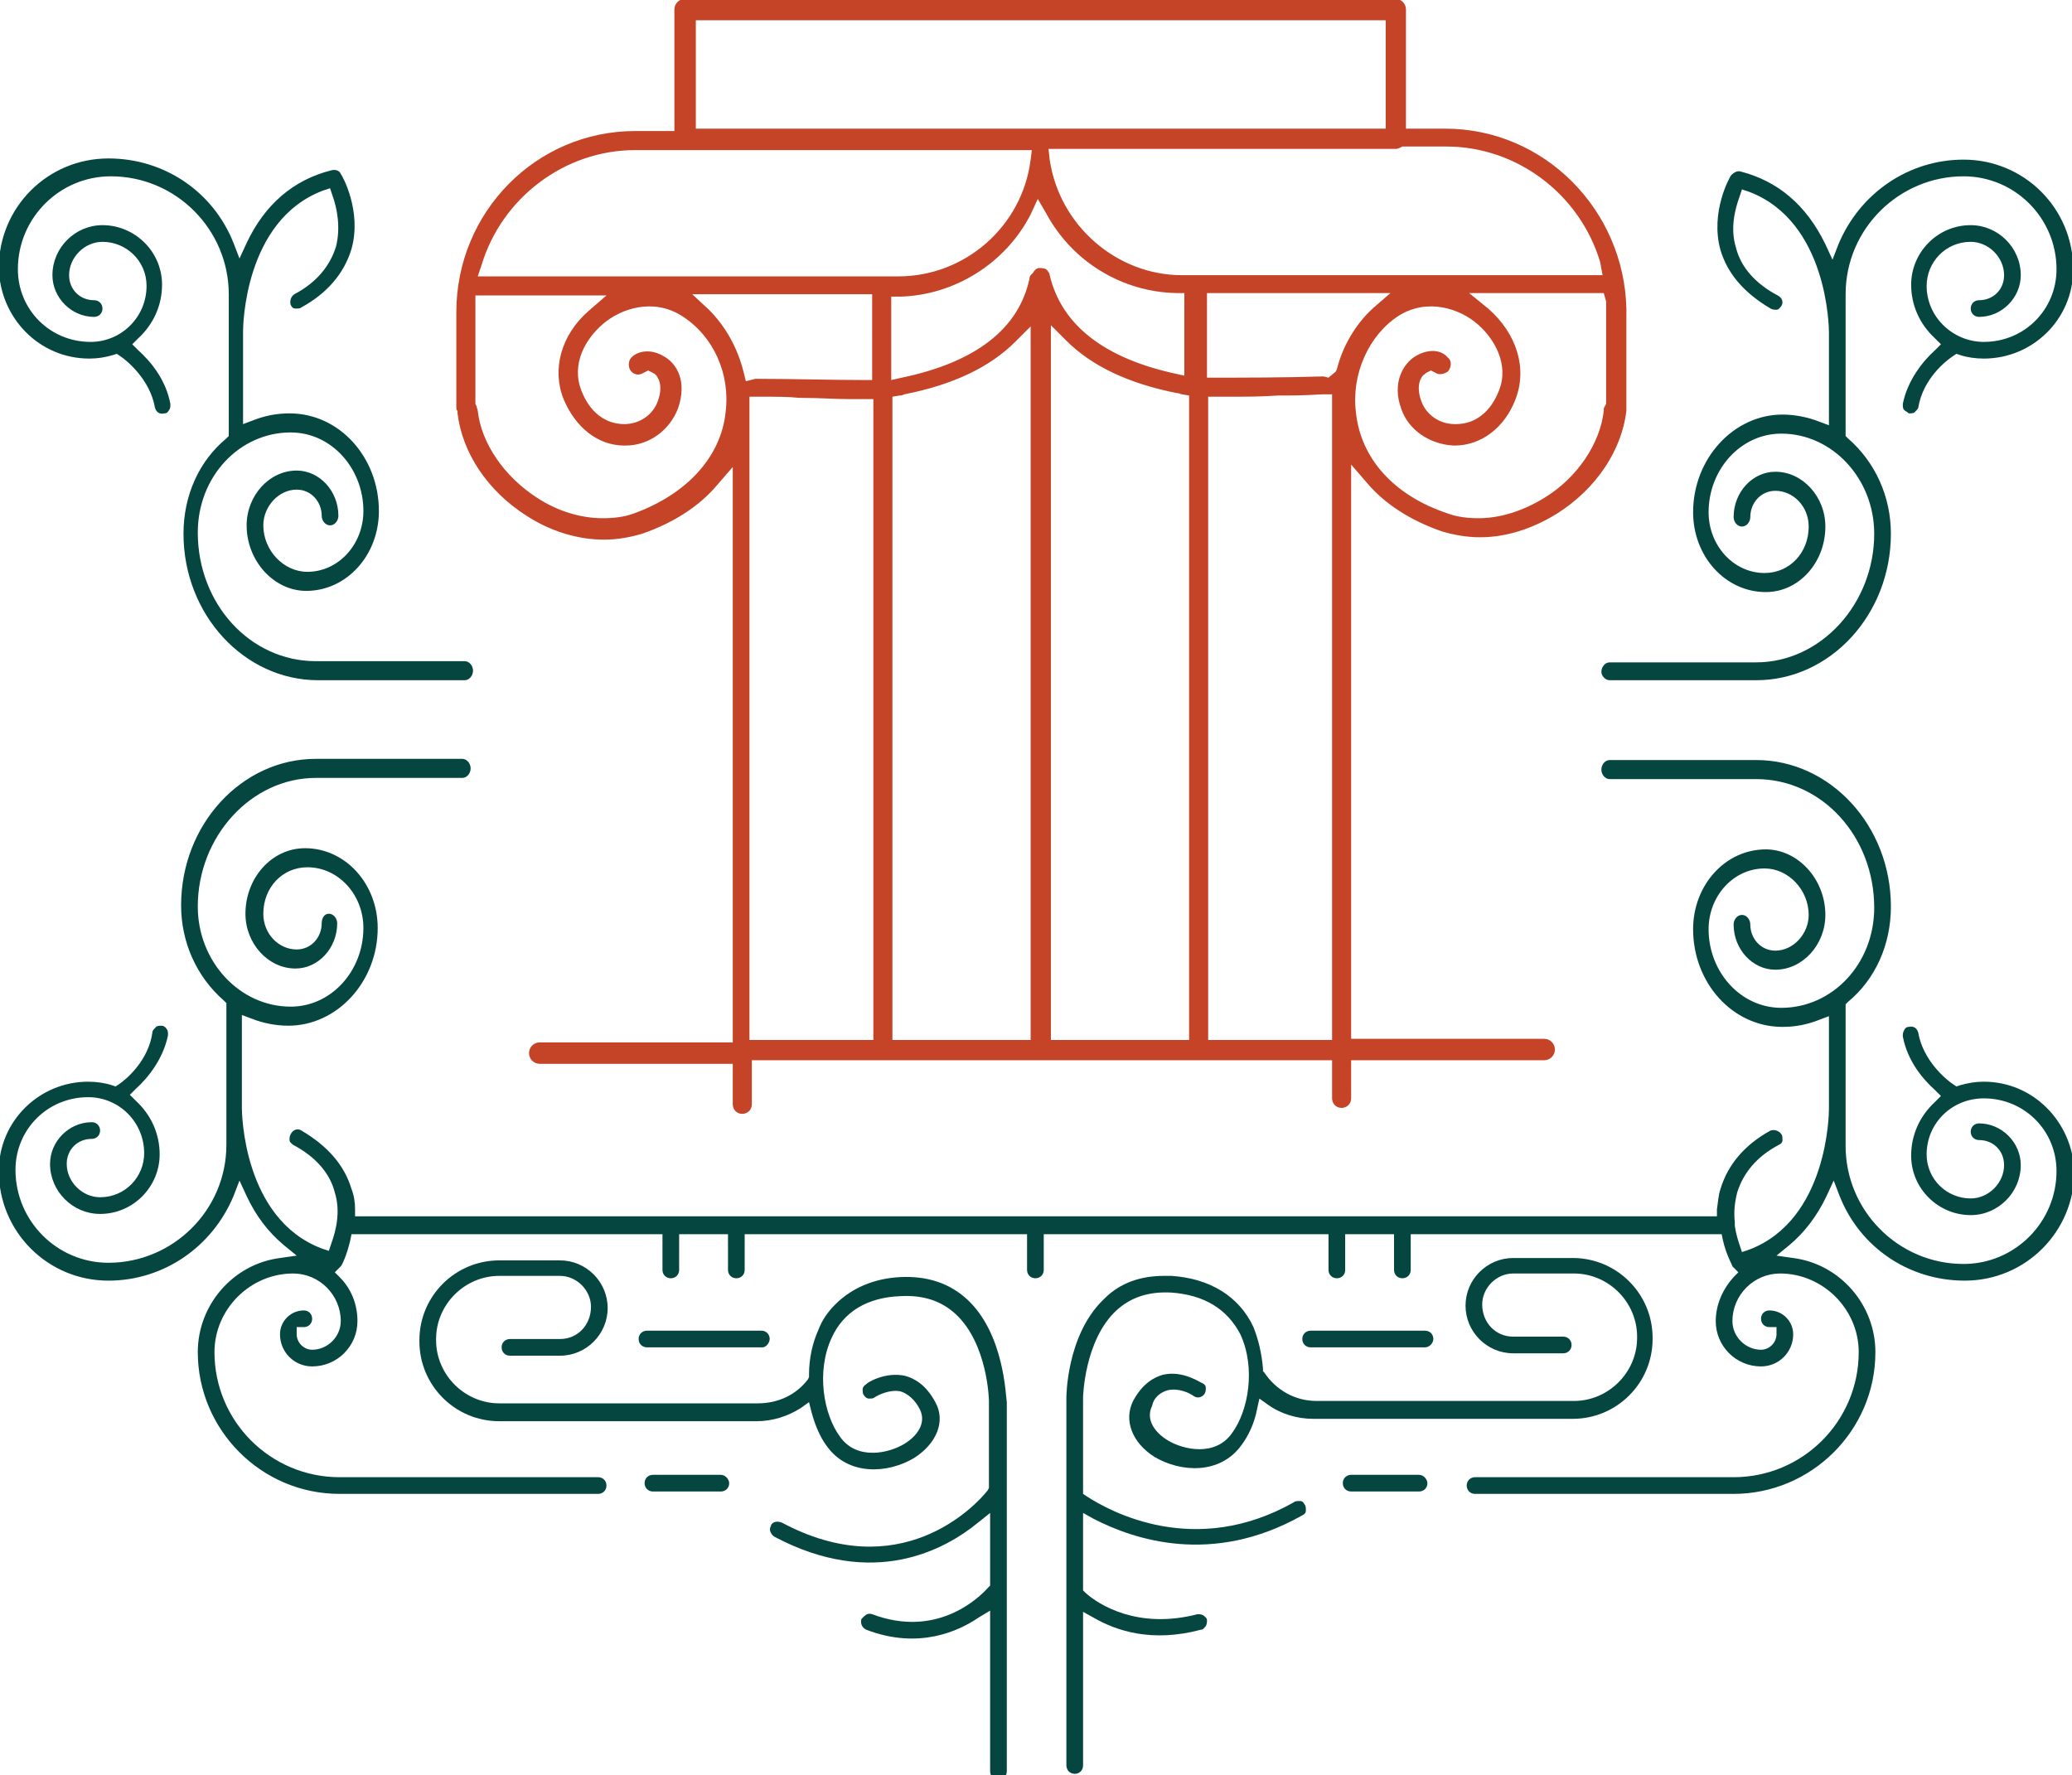 <?xml version="1.0" encoding="utf-8"?>
<!-- Generator: Adobe Illustrator 21.1.0, SVG Export Plug-In . SVG Version: 6.00 Build 0)  -->
<svg version="1.1" id="Layer_1" xmlns="http://www.w3.org/2000/svg" xmlns:xlink="http://www.w3.org/1999/xlink" x="0px" y="0px"
	 viewBox="0 0 173.9 149" style="enable-background:new 0 0 173.9 149;" xml:space="preserve">
<style type="text/css">
	.st0{fill:#064641;}
	.st1{fill:#C54427;}
</style>
<g>
	<g>
		<path class="st0" d="M7.5,30.1c0.7,0,1.3-0.1,2-0.3l0.3-0.1l0.3,0.2c0.6,0.4,2.5,2,2.9,4.3c0.1,0.4,0.4,0.6,0.8,0.5
			c0.2,0,0.3-0.1,0.4-0.3c0.1-0.1,0.1-0.3,0.1-0.5c-0.4-2.1-1.7-3.6-2.7-4.5l-0.5-0.5l0.5-0.5c1.3-1.2,2-2.8,2-4.5c0-2.8-2.3-5-5-5
			c-2.3,0-4.2,1.9-4.2,4.2c0,1.9,1.6,3.5,3.5,3.5c0.4,0,0.7-0.3,0.7-0.7c0-0.4-0.3-0.7-0.7-0.7c-1.2,0-2.1-0.9-2.1-2.1
			c0-1.5,1.3-2.8,2.8-2.8c2,0,3.7,1.6,3.7,3.7c0,2.6-2.1,4.7-4.7,4.7c-3.4,0-6.1-2.7-6.1-6.1c0-4.3,3.5-7.8,7.8-7.8
			c5.5,0,9.9,4.5,9.9,9.9v11.9l-0.2,0.2c-2.3,1.9-3.6,4.8-3.6,8c0,6.8,5.1,12.3,11.3,12.3h12.3c0.4,0,0.7-0.4,0.7-0.8
			c0-0.4-0.3-0.8-0.7-0.8H26.5c-5.5,0-9.9-4.8-9.9-10.8c0-4.7,3.5-8.4,7.8-8.4c3.4,0,6.1,3,6.1,6.6c0,2.8-2.1,5.1-4.7,5.1
			c-2,0-3.7-1.8-3.7-3.9c0-1.6,1.3-3,2.8-3c1.2,0,2.1,1,2.1,2.2c0,0.4,0.3,0.8,0.7,0.8s0.7-0.4,0.7-0.8c0-2.1-1.6-3.8-3.5-3.8
			c-2.3,0-4.2,2.1-4.2,4.6c0,3,2.3,5.5,5,5.5c3.4,0,6.1-3,6.1-6.7c0-4.5-3.3-8.2-7.5-8.2c-1.1,0-2.1,0.2-3.1,0.6l-0.8,0.3v-7.8
			c0-0.4,0.1-9.3,6.7-11.8l0.6-0.2l0.2,0.6c0.4,1.1,0.7,2.7,0.3,4.3c-0.5,1.6-1.6,3-3.5,4c-0.3,0.2-0.4,0.6-0.3,0.9
			c0.1,0.2,0.2,0.3,0.4,0.3c0.2,0,0.4,0,0.5-0.1c2.2-1.2,3.6-2.9,4.2-4.9c0.9-3.2-0.8-6.2-0.9-6.3c-0.1-0.3-0.5-0.4-0.8-0.3
			c-3.2,0.8-5.6,2.9-7.1,6.1l-0.6,1.3l-0.5-1.3c-1.7-4.3-5.8-7.1-10.5-7.1c-5.1,0-9.2,4.1-9.2,9.2C0,26.7,3.3,30.1,7.5,30.1z"/>
		<path class="st0" d="M135.1,57.1h12.3c6.2,0,11.3-5.5,11.3-12.3c0-3.1-1.3-6-3.6-8l-0.2-0.2V24.7c0-5.5,4.5-9.9,9.9-9.9
			c4.3,0,7.8,3.5,7.8,7.8c0,3.4-2.7,6.1-6.1,6.1c-2.6,0-4.8-2.1-4.8-4.7c0-2,1.6-3.7,3.7-3.7c1.5,0,2.8,1.3,2.8,2.8
			c0,1.2-0.9,2.1-2.1,2.1c-0.4,0-0.7,0.3-0.7,0.7c0,0.4,0.3,0.7,0.7,0.7c1.9,0,3.5-1.6,3.5-3.5c0-2.3-1.9-4.2-4.2-4.2
			c-2.8,0-5,2.3-5,5c0,1.7,0.7,3.3,2,4.5l0.5,0.5l-0.5,0.5c-1,0.9-2.3,2.5-2.7,4.5c0,0.2,0,0.4,0.1,0.5c0.1,0.1,0.3,0.2,0.4,0.3
			c0.2,0,0.4,0,0.5-0.1c0.1-0.1,0.3-0.3,0.3-0.4c0.4-2.4,2.3-3.9,2.9-4.3l0.3-0.2l0.3,0.1c0.6,0.2,1.3,0.3,2,0.3
			c4.1,0,7.5-3.3,7.5-7.5c0-5.1-4.1-9.2-9.2-9.2c-4.6,0-8.7,2.8-10.5,7.1l-0.5,1.3l-0.6-1.3c-1.6-3.3-4-5.3-7.1-6.1
			c-0.3-0.1-0.6,0.1-0.8,0.3c-0.1,0.1-1.8,3.1-0.9,6.3c0.6,2,2,3.6,4.2,4.9c0.2,0.1,0.3,0.1,0.5,0.1c0.2,0,0.3-0.2,0.4-0.3
			c0.2-0.3,0.1-0.7-0.3-0.9c-1.9-1-3.1-2.4-3.5-4c-0.5-1.6-0.1-3.2,0.3-4.3l0.2-0.6l0.6,0.2c6.6,2.5,6.7,11.4,6.7,11.8v7.8l-0.8-0.3
			c-1-0.4-2.1-0.6-3.1-0.6c-4.1,0-7.5,3.7-7.5,8.2c0,3.7,2.7,6.7,6.1,6.7c2.8,0,5-2.5,5-5.5c0-2.5-1.9-4.6-4.2-4.6
			c-1.9,0-3.5,1.7-3.5,3.8c0,0.4,0.3,0.8,0.7,0.8c0.4,0,0.7-0.4,0.7-0.8c0-1.2,0.9-2.2,2.1-2.2c1.5,0,2.8,1.3,2.8,3
			c0,2.2-1.6,3.9-3.7,3.9c-2.6,0-4.7-2.3-4.7-5.1c0-3.6,2.7-6.6,6.1-6.6c4.3,0,7.8,3.8,7.8,8.4c0,5.9-4.5,10.8-9.9,10.8h-12.3
			c-0.4,0-0.7,0.4-0.7,0.8C134.4,56.7,134.7,57.1,135.1,57.1z"/>
		<path class="st0" d="M166.5,90.8c-0.7,0-1.3,0.1-2,0.3l-0.3,0.1l-0.3-0.2c-0.6-0.4-2.5-2-2.9-4.3c-0.1-0.4-0.4-0.6-0.8-0.5
			c-0.2,0-0.3,0.1-0.4,0.3c-0.1,0.2-0.1,0.3-0.1,0.5c0.4,2.1,1.7,3.6,2.7,4.5l0.5,0.5l-0.5,0.5c-1.3,1.2-2,2.8-2,4.5
			c0,2.8,2.3,5,5,5c2.3,0,4.2-1.9,4.2-4.2c0-1.9-1.6-3.5-3.5-3.5c-0.4,0-0.7,0.3-0.7,0.7c0,0.4,0.3,0.7,0.7,0.7
			c1.2,0,2.1,0.9,2.1,2.1c0,1.5-1.3,2.8-2.8,2.8c-2,0-3.7-1.6-3.7-3.7c0-2.6,2.1-4.7,4.8-4.7c3.4,0,6.1,2.7,6.1,6.1
			c0,4.3-3.5,7.8-7.8,7.8c-5.5,0-9.9-4.5-9.9-9.9V84.3l0.2-0.2c2.3-1.9,3.6-4.8,3.6-8c0-6.8-5.1-12.3-11.3-12.3h-12.3
			c-0.4,0-0.7,0.4-0.7,0.8c0,0.4,0.3,0.8,0.7,0.8h12.3c5.5,0,9.9,4.8,9.9,10.8c0,4.7-3.5,8.4-7.8,8.4c-3.4,0-6.1-3-6.1-6.6
			c0-2.8,2.1-5.1,4.7-5.1c2,0,3.7,1.8,3.7,3.9c0,1.6-1.3,3-2.8,3c-1.2,0-2.1-1-2.1-2.2c0-0.4-0.3-0.8-0.7-0.8
			c-0.4,0-0.7,0.4-0.7,0.8c0,2.1,1.6,3.8,3.5,3.8c2.3,0,4.2-2.1,4.2-4.6c0-3-2.3-5.5-5-5.5c-3.4,0-6.1,3-6.1,6.7
			c0,4.5,3.3,8.2,7.5,8.2c1.1,0,2.1-0.2,3.1-0.6l0.8-0.3v7.8c0,0.4-0.1,9.3-6.7,11.8l-0.6,0.2l-0.2-0.6c-0.1-0.3-0.3-0.9-0.4-1.6
			c0-0.1,0-0.1,0-0.2l0-0.1c-0.1-0.9,0-1.7,0.2-2.5c0.5-1.6,1.6-3,3.5-4c0.2-0.1,0.3-0.2,0.3-0.4c0-0.2,0-0.4-0.1-0.5
			c-0.2-0.3-0.6-0.4-0.9-0.3c-2.2,1.2-3.6,2.9-4.2,4.9c-0.2,0.6-0.2,1.1-0.3,1.7l0,0.6H29.8l0-0.6c0-0.6-0.1-1.2-0.3-1.7
			c-0.6-2-2-3.6-4.2-4.9c-0.3-0.2-0.7-0.1-0.9,0.3c-0.1,0.2-0.1,0.3-0.1,0.5c0,0.2,0.2,0.3,0.3,0.4c1.9,1,3.1,2.4,3.5,4
			c0.5,1.6,0.1,3.2-0.3,4.3l-0.2,0.6l-0.6-0.2c-6.6-2.5-6.7-11.4-6.7-11.8v-7.8l0.8,0.3c1,0.4,2.1,0.6,3.1,0.6
			c4.1,0,7.5-3.7,7.5-8.2c0-3.7-2.7-6.7-6.1-6.7c-2.8,0-5,2.5-5,5.5c0,2.5,1.9,4.6,4.2,4.6c1.9,0,3.5-1.7,3.5-3.8
			c0-0.4-0.3-0.8-0.7-0.8S27,77.1,27,77.5c0,1.2-0.9,2.2-2.1,2.2c-1.5,0-2.8-1.3-2.8-3c0-2.2,1.6-3.9,3.7-3.9c2.6,0,4.7,2.3,4.7,5.1
			c0,3.6-2.7,6.6-6.1,6.6c-4.3,0-7.8-3.8-7.8-8.4c0-5.9,4.5-10.8,9.9-10.8h12.3c0.4,0,0.7-0.4,0.7-0.8c0-0.4-0.3-0.8-0.7-0.8H26.5
			c-6.2,0-11.3,5.5-11.3,12.3c0,3.1,1.3,6,3.6,8l0.2,0.2v11.9c0,5.5-4.5,9.9-9.9,9.9c-4.3,0-7.8-3.5-7.8-7.8c0-3.4,2.7-6.1,6.1-6.1
			c2.6,0,4.7,2.1,4.7,4.7c0,2-1.6,3.7-3.7,3.7c-1.5,0-2.8-1.3-2.8-2.8c0-1.2,0.9-2.1,2.1-2.1c0.4,0,0.7-0.3,0.7-0.7
			c0-0.4-0.3-0.7-0.7-0.7c-1.9,0-3.5,1.6-3.5,3.5c0,2.3,1.9,4.2,4.2,4.2c2.8,0,5-2.3,5-5c0-1.7-0.7-3.3-2-4.5l-0.5-0.5l0.5-0.5
			c1-0.9,2.3-2.5,2.7-4.5c0-0.2,0-0.4-0.1-0.5c-0.1-0.2-0.3-0.3-0.4-0.3c-0.2,0-0.4,0-0.5,0.1c-0.1,0.1-0.3,0.3-0.3,0.4
			C12.5,89,10.6,90.6,10,91l-0.3,0.2l-0.3-0.1c-0.6-0.2-1.3-0.3-2-0.3c-4.1,0-7.5,3.3-7.5,7.5c0,5.1,4.1,9.2,9.2,9.2
			c4.6,0,8.7-2.8,10.5-7.1l0.5-1.3l0.6,1.3c0.8,1.7,1.8,3,3.1,4.1l1.1,0.9l-1.4,0.2c-3.9,0.5-6.9,3.9-6.9,7.9
			c0,6.5,5.3,11.9,11.9,11.9h21.7c0.4,0,0.7-0.3,0.7-0.7c0-0.4-0.3-0.7-0.7-0.7H28.5c-5.8,0-10.5-4.7-10.5-10.5c0-3.6,3-6.6,6.6-6.6
			c2.2,0,4,1.8,4,4c0,1.3-1.1,2.4-2.4,2.4c-0.7,0-1.3-0.6-1.3-1.3v-0.6h0.6c0.4,0,0.7-0.3,0.7-0.7c0-0.4-0.3-0.7-0.7-0.7
			c-1.1,0-2,0.9-2,2c0,1.5,1.2,2.7,2.7,2.7c2.1,0,3.8-1.7,3.8-3.8c0-1.4-0.5-2.7-1.5-3.7l-0.4-0.4l0.4-0.4c0.1-0.1,0.1-0.1,0.1-0.1
			c0.1-0.1,0.5-0.9,0.8-2.2l0.1-0.5h26.1v3c0,0.4,0.3,0.7,0.7,0.7c0.4,0,0.7-0.3,0.7-0.7v-3h4.1v3c0,0.4,0.3,0.7,0.7,0.7
			c0.4,0,0.7-0.3,0.7-0.7v-3h23.7v3c0,0.4,0.3,0.7,0.7,0.7c0.4,0,0.7-0.3,0.7-0.7v-3h23.9v3c0,0.4,0.3,0.7,0.7,0.7
			c0.4,0,0.7-0.3,0.7-0.7v-3h4.1v3c0,0.4,0.3,0.7,0.7,0.7c0.4,0,0.7-0.3,0.7-0.7v-3h26.1l0.1,0.5c0.3,1.3,0.8,2.1,0.8,2.2
			c0,0,0.1,0.1,0.1,0.1l0.4,0.4l-0.4,0.4c-0.9,1-1.5,2.3-1.5,3.7c0,2.1,1.7,3.8,3.8,3.8c1.5,0,2.7-1.2,2.7-2.7c0-1.1-0.9-2-2-2
			c-0.4,0-0.7,0.3-0.7,0.7c0,0.4,0.3,0.7,0.7,0.7h0.6v0.6c0,0.7-0.6,1.3-1.3,1.3c-1.3,0-2.4-1.1-2.4-2.4c0-2.2,1.8-4,4-4
			c3.6,0,6.6,3,6.6,6.6c0,5.8-4.7,10.5-10.5,10.5h-21.7c-0.4,0-0.7,0.3-0.7,0.7c0,0.4,0.3,0.7,0.7,0.7h21.7
			c6.5,0,11.9-5.3,11.9-11.9c0-4-3-7.4-6.9-7.9l-1.4-0.2l1.1-0.9c1.2-1,2.3-2.4,3.1-4.1l0.6-1.3l0.5,1.3c1.7,4.3,5.8,7.1,10.5,7.1
			c5.1,0,9.2-4.1,9.2-9.2C173.9,94.1,170.6,90.8,166.5,90.8z"/>
		<path class="st0" d="M120.3,112.4c0-0.4-0.3-0.7-0.7-0.7H110c-0.4,0-0.7,0.3-0.7,0.7c0,0.4,0.3,0.7,0.7,0.7h9.6
			C120,113.1,120.3,112.7,120.3,112.4z"/>
		<path class="st0" d="M119.1,123.8h-5.7c-0.4,0-0.7,0.3-0.7,0.7c0,0.4,0.3,0.7,0.7,0.7h5.7c0.4,0,0.7-0.3,0.7-0.7
			C119.8,124.2,119.5,123.8,119.1,123.8z"/>
		<path class="st0" d="M64.6,112.4c0-0.4-0.3-0.7-0.7-0.7h-9.6c-0.4,0-0.7,0.3-0.7,0.7c0,0.4,0.3,0.7,0.7,0.7H64
			C64.3,113.1,64.6,112.7,64.6,112.4z"/>
		<path class="st0" d="M60.5,123.8h-5.7c-0.4,0-0.7,0.3-0.7,0.7c0,0.4,0.3,0.7,0.7,0.7h5.7c0.4,0,0.7-0.3,0.7-0.7
			C61.2,124.2,60.9,123.8,60.5,123.8z"/>
		<path class="st0" d="M98,116.7c0.9-0.2,1.8,0.2,2.2,0.5c0.3,0.2,0.7,0.1,0.9-0.2c0.1-0.2,0.1-0.3,0.1-0.5c0-0.2-0.1-0.3-0.3-0.4
			c-0.1,0-1.6-1.1-3.3-0.7c-0.7,0.2-1.7,0.7-2.5,2.2c-0.8,1.6-0.1,3.5,1.8,4.7c2.2,1.3,5.5,1.5,7.3-1c0.6-0.8,1.1-1.9,1.3-3l0.2-0.9
			l0.7,0.5c1.1,0.8,2.5,1.2,3.8,1.2H132c3.7,0,6.7-3,6.7-6.7v-0.1c0-3.7-3-6.7-6.7-6.7H127c-2.2,0-4,1.8-4,4c0,2.2,1.8,4,4,4h4.2
			c0.4,0,0.7-0.3,0.7-0.7c0-0.4-0.3-0.7-0.7-0.7H127c-1.5,0-2.6-1.2-2.6-2.7c0-1.4,1.2-2.6,2.6-2.6h5.1c2.9,0,5.3,2.4,5.3,5.3v0.1
			c0,2.9-2.4,5.3-5.3,5.3h-21.6c-1.8,0-3.4-0.9-4.4-2.4l-0.1-0.1l0-0.2c-0.1-1.3-0.4-2.5-0.8-3.5c-1.2-2.6-3.7-4.1-6.9-4.3
			c-0.2,0-0.4,0-0.6,0c-2,0-3.7,0.6-5,1.9c-0.1,0.1-0.1,0.1-0.2,0.2c-3,3-3,8.1-3,8.1l0,30.9c0,0.2,0.1,0.4,0.2,0.5
			c0.1,0.1,0.3,0.2,0.5,0.2c0.4,0,0.7-0.3,0.7-0.7l0-12.9l0.9,0.5c1.9,1.1,4.9,2.1,9,1c0.2,0,0.3-0.2,0.4-0.3
			c0.1-0.2,0.1-0.3,0.1-0.5c0-0.2-0.2-0.3-0.3-0.4c-0.2-0.1-0.3-0.1-0.5-0.1c-5,1.3-8.3-0.8-9.4-1.8l-0.2-0.2l0-6.5l0.9,0.5
			c3.3,1.7,9.9,4,17.5-0.3c0.2-0.1,0.3-0.2,0.3-0.4c0-0.2,0-0.4-0.1-0.5c-0.1-0.2-0.2-0.3-0.4-0.3c-0.2,0-0.4,0-0.5,0.1
			c-8.3,4.7-15.4,0.8-17.4-0.5l-0.3-0.2l0-8.1c0,0,0.1-4.8,2.8-7.3c1.2-1.1,2.7-1.6,4.6-1.5c2.8,0.2,4.7,1.4,5.8,3.5
			c1.3,2.8,0.7,6.4-0.7,8.3c-1.4,2-4.1,1.4-5.4,0.6c-1-0.6-1.9-1.7-1.3-2.9C96.8,117.4,97.3,116.9,98,116.7z"/>
		<path class="st0" d="M81.2,109.1L81.2,109.1c-1.5-1.4-3.4-2-5.6-1.9c-2.2,0.1-4.1,0.9-5.5,2.3c-0.6,0.6-1.1,1.3-1.4,2.1
			c-0.5,1.1-0.8,2.4-0.8,3.8l0,0.2l-0.1,0.2c-1,1.3-2.5,2-4.2,2H41.9c-2.9,0-5.3-2.4-5.3-5.3v-0.1c0-2.9,2.4-5.3,5.3-5.3H47
			c1.4,0,2.6,1.2,2.6,2.6c0,1.5-1.1,2.7-2.6,2.7h-4.2c-0.4,0-0.7,0.3-0.7,0.7c0,0.4,0.3,0.7,0.7,0.7H47c2.2,0,4-1.8,4-4
			c0-2.2-1.8-4-4-4h-5.1c-3.7,0-6.7,3-6.7,6.7v0.1c0,3.7,3,6.7,6.7,6.7h21.6c1.3,0,2.6-0.4,3.7-1.1l0.7-0.5l0.2,0.8
			c0.3,1.1,0.7,2.1,1.3,2.9c1.8,2.5,5.1,2.3,7.3,1c1.9-1.2,2.7-3.1,1.8-4.7c-0.8-1.5-1.8-2-2.5-2.2c-1.7-0.4-3.3,0.6-3.3,0.7
			c-0.2,0.1-0.3,0.3-0.3,0.4c0,0.2,0,0.4,0.1,0.5c0.1,0.2,0.3,0.3,0.4,0.3c0.2,0,0.4,0,0.5-0.1c0.3-0.2,1.3-0.7,2.2-0.5
			c0.6,0.2,1.2,0.7,1.6,1.5c0.6,1.2-0.3,2.3-1.3,2.9c-1.3,0.8-4,1.4-5.4-0.6c-1.4-1.9-2-5.5-0.7-8.3c1-2.2,3-3.4,5.8-3.5
			c1.9-0.1,3.4,0.4,4.6,1.5c2.7,2.5,2.8,7.2,2.8,7.3l0,7.3l-0.1,0.2c-1.1,1.4-7.4,8-17.3,2.7c-0.3-0.1-0.6-0.1-0.8,0.1
			c0,0-0.1,0.1-0.1,0.2c-0.2,0.3,0,0.7,0.3,0.9c8.3,4.4,14.3,1.1,17.1-1.2l1-0.8l0,6.1l-0.2,0.2c-0.9,1-4.4,4.2-9.7,2.2
			c-0.3-0.1-0.5,0-0.7,0.2c-0.1,0.1-0.1,0.1-0.2,0.2c-0.1,0.3,0,0.7,0.4,0.9c4.4,1.7,7.8,0.1,9.4-1l1-0.6l0,13.5
			c0,0.2,0.1,0.4,0.2,0.5c0.3,0.3,0.7,0.3,1,0c0.1-0.1,0.2-0.3,0.2-0.5l0-31C84.4,117.2,84.3,112,81.2,109.1z"/>
	</g>
	<path class="st1" d="M121.3,10.8H118v-10c0-0.5-0.4-0.9-0.9-0.9H57.5c-0.5,0-0.9,0.4-0.9,0.9V11h-3.3c-8.3,0-15,6.8-15,15.2v8
		c0,0.1,0,0.2,0.1,0.3l0,0.2l0,0c0.4,3.3,2.5,6.5,5.8,8.6c2,1.3,4.3,2,6.5,2c1.1,0,2.2-0.2,3.2-0.5c2.6-0.9,4.8-2.3,6.3-4.1l1.3-1.5
		v48.3H45.3c-0.5,0-0.9,0.4-0.9,0.9c0,0.5,0.4,0.9,0.9,0.9h16.2v3.4c0,0.4,0.3,0.8,0.8,0.8c0.4,0,0.8-0.3,0.8-0.8V89h48.7v3.2
		c0,0.4,0.3,0.8,0.8,0.8c0.4,0,0.8-0.3,0.8-0.8V89h16.2c0.5,0,0.9-0.4,0.9-0.9c0-0.5-0.4-0.9-0.9-0.9h-16.2V39l1.3,1.5
		c1.5,1.8,3.7,3.2,6.3,4.1c1,0.3,2.1,0.5,3.2,0.5c2.2,0,4.4-0.7,6.5-2c3.3-2.1,5.4-5.3,5.8-8.6c0-0.1,0-0.1,0-0.2l0-0.1l0-0.1
		c0-0.1,0-0.2,0-0.2v-8C136.3,17.6,129.6,10.8,121.3,10.8z M58.4,1.7h57.9v9.1H58.4V1.7z M40.4,22.3c1.7-5.7,7-9.7,12.9-9.7h33.3
		l-0.1,0.8c-0.7,5.6-5.5,9.8-11.1,9.8H40.1L40.4,22.3z M60.9,34.6c-0.4,3.8-3.3,6.9-7.7,8.5c-0.8,0.3-1.7,0.4-2.6,0.4
		c-1.9,0-3.8-0.6-5.5-1.7c-2.8-1.8-4.7-4.6-5-7.3c0-0.1-0.1-0.3-0.1-0.4l-0.1-0.2v-7.7c0-0.2,0-0.5,0-0.7l0-0.7h11l-1.5,1.3
		c-2.3,2-3.1,4.9-2.1,7.4c1,2.4,2.9,3.9,5.1,3.9l0.1,0c2,0,3.7-1.3,4.4-3.1c0.8-2.3-0.1-3.8-1.2-4.4c-1-0.6-2.1-0.5-2.7,0.1
		c-0.3,0.3-0.3,0.9,0,1.2c0.3,0.3,0.7,0.3,1,0.1l0.4-0.2l0.4,0.2c0.2,0.1,0.3,0.2,0.4,0.4c0.3,0.5,0.3,1.2,0,2
		c-0.4,1.1-1.5,1.9-2.8,1.9c0,0,0,0,0,0c-1.6,0-2.9-1-3.6-2.8c-0.9-2.3,0.4-4.4,1.8-5.6c1.5-1.3,4.2-2.2,6.6-0.7
		C59.9,28.2,61.3,31.4,60.9,34.6z M73.2,87.3H62.9v-54l0.8,0c1.5,0,2.5,0,3.4,0.1l0.2,0c1.7,0,2.5,0.1,3.9,0.1c0.5,0,0.9,0,1.3,0
		l0.8,0V87.3z M73.2,31.9l-0.7,0c-2.4,0-6.2-0.1-8.8-0.1c-0.1,0-0.2,0-0.3,0l-0.8,0.2l-0.2-0.8c-0.5-2-1.5-3.8-2.9-5.2l-1.4-1.3
		h15.1V31.9z M86.5,87.3H74.9v-54l0.6-0.1c0.1,0,0.2,0,0.4-0.1c4.1-0.8,7.2-2.3,9.3-4.4l1.3-1.3V87.3z M99.7,87.3H88.2V27.3l1.3,1.3
		c2.1,2.1,5.2,3.6,9.3,4.4c0.2,0,0.3,0.1,0.4,0.1l0.6,0.1V87.3z M99.7,31.6l-0.9-0.2c-6.1-1.3-9.7-4.1-10.7-8.3
		c0-0.2-0.2-0.4-0.3-0.5c-0.2-0.1-0.4-0.1-0.6-0.1c-0.2,0-0.4,0.2-0.5,0.4l-0.1,0.1c-0.1,0.1-0.2,0.2-0.2,0.4
		c-0.9,4.2-4.5,7-10.7,8.3l-0.9,0.2v-7l0.7,0c4.6-0.1,8.9-2.8,11-6.9l0.6-1.3l0.7,1.2c2.2,4.1,6.4,6.6,10.9,6.7l0.7,0V31.6z
		 M111.7,87.3h-10.3V33.3l0.8,0c0.4,0,0.8,0,1.3,0c1.3,0,2.2,0,3.8-0.1l0.1,0c0.9,0,2,0,3.6-0.1l0.8,0V87.3z M112.2,31l-0.1,0.2
		l-0.6,0.5l-0.4-0.1c-0.1,0-0.2,0-0.2,0c-3.1,0.1-6.6,0.1-8.9,0.1l-0.7,0v-7.1h15.4l-1.5,1.3C113.8,27.2,112.7,29,112.2,31z
		 M134.8,25.3c0,0.2,0,0.5,0,0.7v7.9l-0.1,0.2c-0.1,0.1-0.1,0.2-0.1,0.4c-0.3,2.7-2.2,5.6-5,7.3c-1.8,1.1-3.7,1.7-5.5,1.7
		c-0.9,0-1.8-0.1-2.6-0.4c-4.5-1.5-7.3-4.6-7.7-8.5c-0.4-3.2,1.1-6.5,3.6-8.1c2.4-1.5,5.1-0.6,6.6,0.7c1.4,1.2,2.7,3.4,1.8,5.6
		c-0.7,1.8-2,2.8-3.6,2.8h-0.1c-1.3,0-2.4-0.8-2.8-1.9c-0.3-0.8-0.3-1.5,0-2c0.1-0.2,0.3-0.3,0.4-0.4l0.4-0.2l0.4,0.2
		c0.3,0.2,0.7,0.1,1-0.1c0.3-0.3,0.4-0.9,0-1.2c-0.6-0.7-1.7-0.7-2.7-0.1c-1,0.6-2,2.2-1.2,4.4c0.6,1.8,2.4,3,4.4,3.1l0.1,0
		c2.2,0,4.2-1.5,5.1-3.9c1-2.6,0.1-5.5-2.3-7.6l-1.6-1.3h11.3L134.8,25.3z M134.5,23.1H99.2c-5.5,0-10.3-4.2-11.1-9.7L88,12.5h29.1
		c0.1,0,0.2,0,0.4-0.1l0.2-0.1h3.7c5.9,0,11.2,4,12.9,9.7L134.5,23.1z"/>
</g>
</svg>
